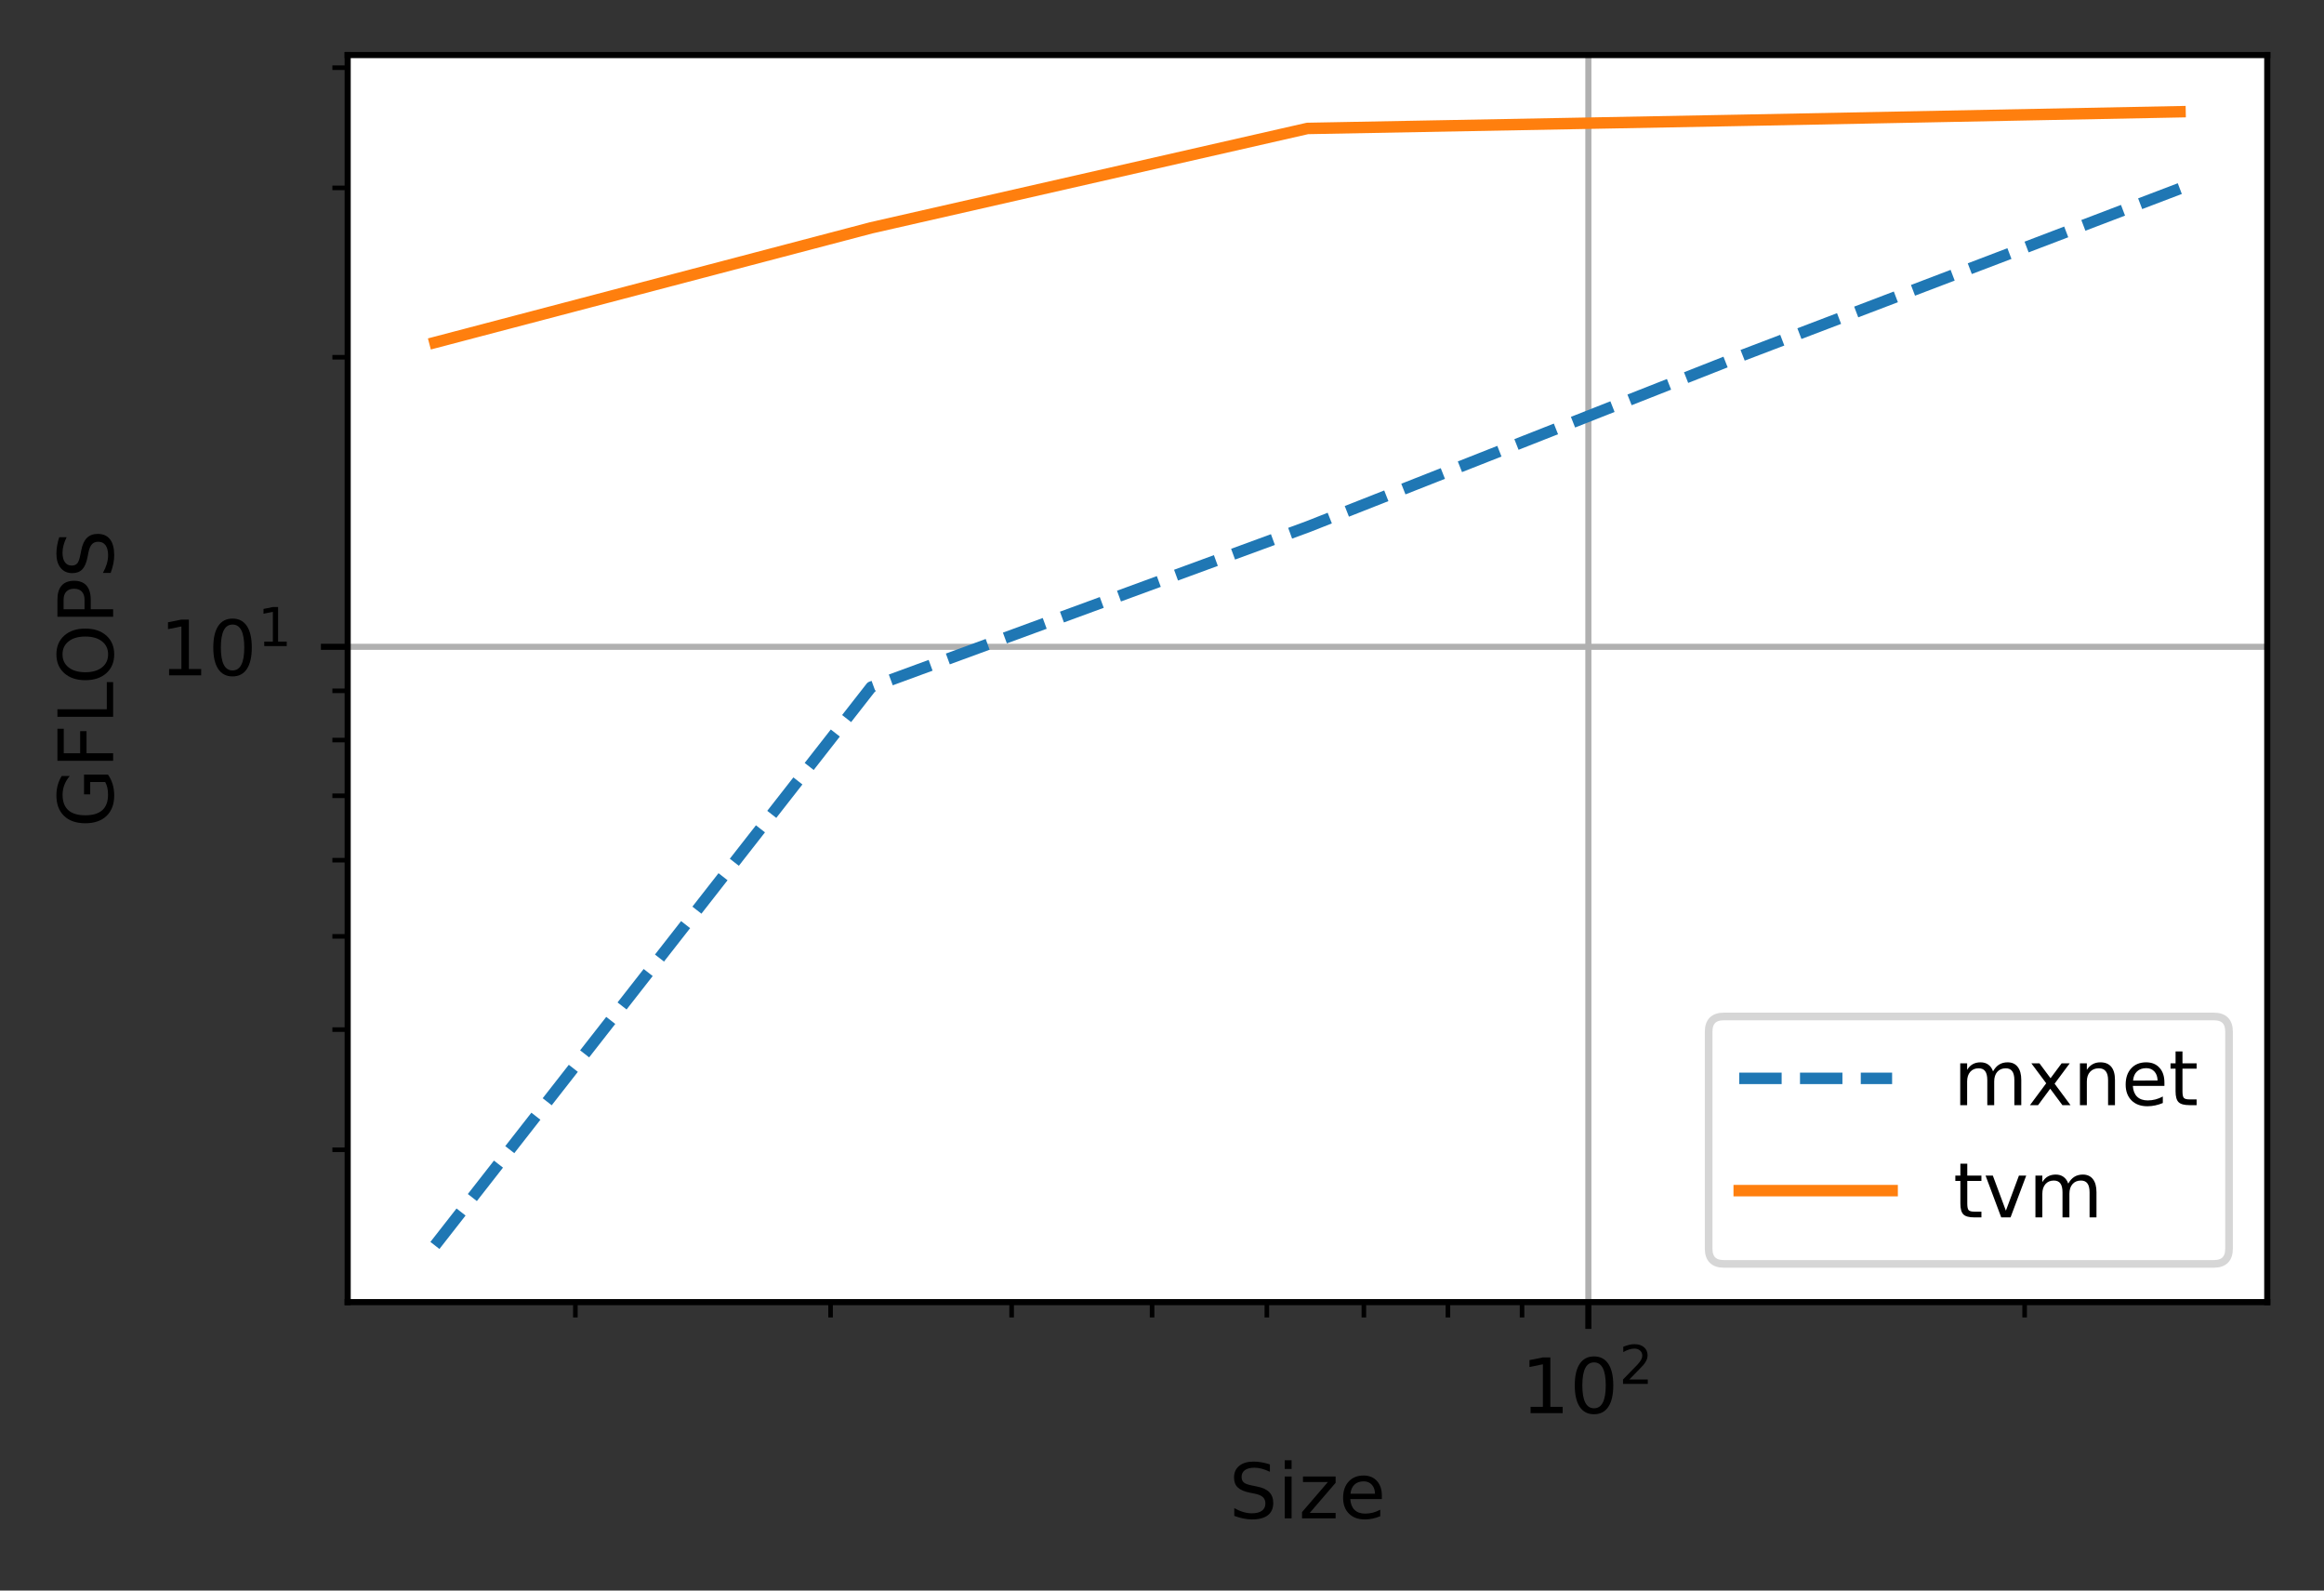 <?xml version="1.0" encoding="UTF-8"?>
<svg xmlns="http://www.w3.org/2000/svg" xmlns:xlink="http://www.w3.org/1999/xlink" width="380pt" height="260pt" viewBox="0 0 380 260" version="1.1">
<rect x="0" y="0" width="380" height="260" fill="#333333" stroke="none"/>
<defs>
<clipPath id="clip1">
  <path d="M 259 9 L 261 9 L 261 212.852 L 259 212.852 Z M 259 9 "/>
</clipPath>
<clipPath id="clip2">
  <path d="M 56.848 105 L 370.723 105 L 370.723 107 L 56.848 107 Z M 56.848 105 "/>
</clipPath>
<filter id="alpha" filterUnits="objectBoundingBox" x="0%" y="0%" width="100%" height="100%">
  <feColorMatrix type="matrix" in="SourceGraphic" values="0 0 0 0 1 0 0 0 0 1 0 0 0 0 1 0 0 0 1 0"/>
</filter>
<mask id="mask0">
  <g filter="url(#alpha)">
<rect x="0" y="0" width="380" height="260" style="fill:rgb(0%,0%,0%);fill-opacity:0.8;stroke:none;"/>
  </g>
</mask>
<clipPath id="clip3">
  <rect width="380" height="260"/>
</clipPath>
<g id="surface6" clip-path="url(#clip3)">
<path style="fill-rule:nonzero;fill:rgb(100%,100%,100%);fill-opacity:1;stroke-width:1;stroke-linecap:butt;stroke-linejoin:miter;stroke:rgb(80%,80%,80%);stroke-opacity:1;stroke-miterlimit:4;" d="M 225.506 165.281 L 289.578 165.281 C 290.913 165.281 291.578 164.613 291.578 163.281 L 291.578 134.925 C 291.578 133.591 290.913 132.925 289.578 132.925 L 225.506 132.925 C 224.175 132.925 223.506 133.591 223.506 134.925 L 223.506 163.281 C 223.506 164.613 224.175 165.281 225.506 165.281 Z M 225.506 165.281 " transform="matrix(1.25,0,0,1.25,0,0)"/>
</g>
</defs>
<g id="surface1">
<path style=" stroke:none;fill-rule:nonzero;fill:rgb(100%,100%,100%);fill-opacity:1;" d="M 56.848 212.852 L 370.723 212.852 L 370.723 9 L 56.848 9 Z M 56.848 212.852 "/>
<g clip-path="url(#clip1)" clip-rule="nonzero">
<path style="fill:none;stroke-width:0.8;stroke-linecap:square;stroke-linejoin:round;stroke:rgb(69.02%,69.02%,69.02%);stroke-opacity:1;stroke-miterlimit:4;" d="M 207.772 170.281 L 207.772 7.2 " transform="matrix(1.25,0,0,1.25,0,0)"/>
</g>
<path style="fill:none;stroke-width:0.8;stroke-linecap:butt;stroke-linejoin:round;stroke:rgb(0%,0%,0%);stroke-opacity:1;stroke-miterlimit:4;" d="M 0 0.001 L 0 3.501 " transform="matrix(1.25,0,0,1.25,259.715,212.85)"/>
<path style=" stroke:none;fill-rule:nonzero;fill:rgb(0%,0%,0%);fill-opacity:1;" d="M 250.266 229.965 L 252.277 229.965 L 252.277 223.012 L 250.086 223.453 L 250.086 222.328 L 252.266 221.891 L 253.5 221.891 L 253.5 229.965 L 255.512 229.965 L 255.512 231.004 L 250.266 231.004 Z M 250.266 229.965 "/>
<path style=" stroke:none;fill-rule:nonzero;fill:rgb(0%,0%,0%);fill-opacity:1;" d="M 260.641 222.703 C 260.008 222.703 259.527 223.016 259.207 223.641 C 258.891 224.262 258.73 225.203 258.73 226.457 C 258.73 227.703 258.891 228.641 259.207 229.266 C 259.527 229.891 260.008 230.203 260.641 230.203 C 261.281 230.203 261.758 229.891 262.078 229.266 C 262.398 228.641 262.559 227.703 262.559 226.457 C 262.559 225.203 262.398 224.262 262.078 223.641 C 261.758 223.016 261.281 222.703 260.641 222.703 Z M 260.641 221.727 C 261.664 221.727 262.441 222.129 262.98 222.938 C 263.52 223.746 263.789 224.918 263.789 226.457 C 263.789 227.988 263.52 229.16 262.98 229.969 C 262.441 230.777 261.664 231.18 260.641 231.18 C 259.621 231.18 258.84 230.777 258.301 229.969 C 257.762 229.16 257.492 227.988 257.492 226.457 C 257.492 224.918 257.762 223.746 258.301 222.938 C 258.84 222.129 259.621 221.727 260.641 221.727 Z M 260.641 221.727 "/>
<path style=" stroke:none;fill-rule:nonzero;fill:rgb(0%,0%,0%);fill-opacity:1;" d="M 266.418 225.492 L 269.43 225.492 L 269.43 226.219 L 265.383 226.219 L 265.383 225.492 C 265.707 225.152 266.156 224.699 266.719 224.125 C 267.285 223.555 267.641 223.188 267.785 223.02 C 268.062 222.711 268.254 222.449 268.363 222.234 C 268.477 222.02 268.531 221.809 268.531 221.598 C 268.531 221.262 268.41 220.984 268.172 220.77 C 267.934 220.555 267.625 220.449 267.242 220.449 C 266.973 220.449 266.688 220.496 266.387 220.59 C 266.086 220.684 265.766 220.828 265.422 221.02 L 265.422 220.145 C 265.77 220.008 266.094 219.902 266.398 219.828 C 266.699 219.758 266.977 219.723 267.227 219.723 C 267.887 219.723 268.414 219.887 268.809 220.219 C 269.199 220.551 269.398 220.992 269.398 221.543 C 269.398 221.805 269.348 222.055 269.25 222.289 C 269.152 222.523 268.973 222.801 268.715 223.121 C 268.641 223.203 268.414 223.441 268.035 223.836 C 267.652 224.23 267.113 224.781 266.418 225.492 Z M 266.418 225.492 "/>
<path style="fill:none;stroke-width:0.6;stroke-linecap:butt;stroke-linejoin:round;stroke:rgb(0%,0%,0%);stroke-opacity:1;stroke-miterlimit:4;" d="M -0.001 0.001 L -0.001 2.001 " transform="matrix(1.25,0,0,1.25,94.08,212.85)"/>
<path style="fill:none;stroke-width:0.6;stroke-linecap:butt;stroke-linejoin:round;stroke:rgb(0%,0%,0%);stroke-opacity:1;stroke-miterlimit:4;" d="M 0.001 0.001 L 0.001 2.001 " transform="matrix(1.25,0,0,1.25,135.808,212.85)"/>
<path style="fill:none;stroke-width:0.6;stroke-linecap:butt;stroke-linejoin:round;stroke:rgb(0%,0%,0%);stroke-opacity:1;stroke-miterlimit:4;" d="M -0.001 0.001 L -0.001 2.001 " transform="matrix(1.25,0,0,1.25,165.415,212.85)"/>
<path style="fill:none;stroke-width:0.6;stroke-linecap:butt;stroke-linejoin:round;stroke:rgb(0%,0%,0%);stroke-opacity:1;stroke-miterlimit:4;" d="M -0.001 0.001 L -0.001 2.001 " transform="matrix(1.25,0,0,1.25,188.38,212.85)"/>
<path style="fill:none;stroke-width:0.6;stroke-linecap:butt;stroke-linejoin:round;stroke:rgb(0%,0%,0%);stroke-opacity:1;stroke-miterlimit:4;" d="M 0.001 0.001 L 0.001 2.001 " transform="matrix(1.25,0,0,1.25,207.143,212.85)"/>
<path style="fill:none;stroke-width:0.6;stroke-linecap:butt;stroke-linejoin:round;stroke:rgb(0%,0%,0%);stroke-opacity:1;stroke-miterlimit:4;" d="M 0 0.001 L 0 2.001 " transform="matrix(1.25,0,0,1.25,223.008,212.85)"/>
<path style="fill:none;stroke-width:0.6;stroke-linecap:butt;stroke-linejoin:round;stroke:rgb(0%,0%,0%);stroke-opacity:1;stroke-miterlimit:4;" d="M 0 0.001 L 0 2.001 " transform="matrix(1.25,0,0,1.25,236.75,212.85)"/>
<path style="fill:none;stroke-width:0.6;stroke-linecap:butt;stroke-linejoin:round;stroke:rgb(0%,0%,0%);stroke-opacity:1;stroke-miterlimit:4;" d="M -0 0.001 L -0 2.001 " transform="matrix(1.25,0,0,1.25,248.872,212.85)"/>
<path style="fill:none;stroke-width:0.6;stroke-linecap:butt;stroke-linejoin:round;stroke:rgb(0%,0%,0%);stroke-opacity:1;stroke-miterlimit:4;" d="M 0.001 0.001 L 0.001 2.001 " transform="matrix(1.25,0,0,1.25,331.05,212.85)"/>
<path style=" stroke:none;fill-rule:nonzero;fill:rgb(0%,0%,0%);fill-opacity:1;" d="M 207.645 239.383 L 207.645 240.586 C 207.176 240.359 206.734 240.195 206.32 240.086 C 205.906 239.973 205.504 239.918 205.117 239.918 C 204.445 239.918 203.93 240.047 203.562 240.309 C 203.199 240.57 203.016 240.941 203.016 241.422 C 203.016 241.824 203.137 242.129 203.379 242.336 C 203.621 242.539 204.082 242.703 204.758 242.832 L 205.5 242.984 C 206.422 243.16 207.098 243.469 207.535 243.91 C 207.973 244.352 208.191 244.941 208.191 245.68 C 208.191 246.562 207.898 247.234 207.305 247.691 C 206.715 248.145 205.848 248.375 204.703 248.375 C 204.273 248.375 203.812 248.324 203.324 248.227 C 202.84 248.129 202.336 247.984 201.816 247.793 L 201.816 246.523 C 202.316 246.805 202.805 247.016 203.285 247.16 C 203.766 247.301 204.238 247.371 204.703 247.371 C 205.406 247.371 205.949 247.234 206.332 246.957 C 206.715 246.68 206.906 246.285 206.906 245.773 C 206.906 245.324 206.77 244.977 206.492 244.723 C 206.219 244.469 205.77 244.281 205.141 244.156 L 204.391 244.008 C 203.473 243.824 202.805 243.539 202.395 243.148 C 201.984 242.758 201.777 242.215 201.777 241.52 C 201.777 240.711 202.062 240.078 202.629 239.613 C 203.199 239.148 203.98 238.918 204.977 238.918 C 205.406 238.918 205.84 238.957 206.281 239.035 C 206.727 239.113 207.18 239.227 207.645 239.383 Z M 207.645 239.383 "/>
<path style=" stroke:none;fill-rule:nonzero;fill:rgb(0%,0%,0%);fill-opacity:1;" d="M 210.066 241.359 L 211.191 241.359 L 211.191 248.195 L 210.066 248.195 Z M 210.066 238.699 L 211.191 238.699 L 211.191 240.121 L 210.066 240.121 Z M 210.066 238.699 "/>
<path style=" stroke:none;fill-rule:nonzero;fill:rgb(0%,0%,0%);fill-opacity:1;" d="M 213.051 241.359 L 218.387 241.359 L 218.387 242.387 L 214.164 247.301 L 218.387 247.301 L 218.387 248.195 L 212.898 248.195 L 212.898 247.172 L 217.125 242.258 L 213.051 242.258 Z M 213.051 241.359 "/>
<path style=" stroke:none;fill-rule:nonzero;fill:rgb(0%,0%,0%);fill-opacity:1;" d="M 225.949 244.496 L 225.949 245.047 L 220.785 245.047 C 220.836 245.82 221.066 246.406 221.484 246.812 C 221.902 247.219 222.48 247.422 223.227 247.422 C 223.656 247.422 224.074 247.367 224.48 247.262 C 224.887 247.156 225.289 246.996 225.688 246.785 L 225.688 247.848 C 225.285 248.02 224.871 248.148 224.445 248.238 C 224.023 248.328 223.594 248.375 223.16 248.375 C 222.07 248.375 221.203 248.055 220.566 247.422 C 219.93 246.785 219.613 245.926 219.613 244.844 C 219.613 243.727 219.914 242.84 220.52 242.184 C 221.125 241.523 221.938 241.195 222.965 241.195 C 223.883 241.195 224.609 241.492 225.145 242.086 C 225.68 242.676 225.949 243.48 225.949 244.496 Z M 224.824 244.168 C 224.816 243.555 224.645 243.062 224.309 242.699 C 223.973 242.332 223.531 242.148 222.977 242.148 C 222.352 242.148 221.848 242.324 221.473 242.68 C 221.098 243.031 220.879 243.531 220.82 244.176 Z M 224.824 244.168 "/>
<g clip-path="url(#clip2)" clip-rule="nonzero">
<path style="fill:none;stroke-width:0.8;stroke-linecap:square;stroke-linejoin:round;stroke:rgb(69.02%,69.02%,69.02%);stroke-opacity:1;stroke-miterlimit:4;" d="M 45.478 84.584 L 296.578 84.584 " transform="matrix(1.25,0,0,1.25,0,0)"/>
</g>
<path style="fill:none;stroke-width:0.8;stroke-linecap:butt;stroke-linejoin:round;stroke:rgb(0%,0%,0%);stroke-opacity:1;stroke-miterlimit:4;" d="M 0 -0 L -3.5 -0 " transform="matrix(1.25,0,0,1.25,56.848,105.731)"/>
<path style=" stroke:none;fill-rule:nonzero;fill:rgb(0%,0%,0%);fill-opacity:1;" d="M 27.648 109.355 L 29.66 109.355 L 29.66 102.402 L 27.469 102.844 L 27.469 101.719 L 29.648 101.281 L 30.883 101.281 L 30.883 109.355 L 32.895 109.355 L 32.895 110.395 L 27.648 110.395 Z M 27.648 109.355 "/>
<path style=" stroke:none;fill-rule:nonzero;fill:rgb(0%,0%,0%);fill-opacity:1;" d="M 38.023 102.094 C 37.391 102.094 36.91 102.406 36.59 103.031 C 36.273 103.656 36.113 104.594 36.113 105.848 C 36.113 107.098 36.273 108.031 36.59 108.656 C 36.91 109.281 37.391 109.594 38.023 109.594 C 38.664 109.594 39.141 109.281 39.461 108.656 C 39.781 108.031 39.941 107.098 39.941 105.848 C 39.941 104.594 39.781 103.656 39.461 103.031 C 39.141 102.406 38.664 102.094 38.023 102.094 Z M 38.023 101.117 C 39.047 101.117 39.824 101.52 40.363 102.328 C 40.902 103.137 41.172 104.309 41.172 105.848 C 41.172 107.383 40.902 108.551 40.363 109.359 C 39.824 110.168 39.047 110.57 38.023 110.57 C 37.004 110.57 36.223 110.168 35.684 109.359 C 35.145 108.551 34.875 107.383 34.875 105.848 C 34.875 104.309 35.145 103.137 35.684 102.328 C 36.223 101.52 37.004 101.117 38.023 101.117 Z M 38.023 101.117 "/>
<path style=" stroke:none;fill-rule:nonzero;fill:rgb(0%,0%,0%);fill-opacity:1;" d="M 43.207 104.883 L 44.617 104.883 L 44.617 100.016 L 43.086 100.324 L 43.086 99.539 L 44.609 99.23 L 45.473 99.23 L 45.473 104.883 L 46.883 104.883 L 46.883 105.609 L 43.207 105.609 Z M 43.207 104.883 "/>
<path style="fill:none;stroke-width:0.6;stroke-linecap:butt;stroke-linejoin:round;stroke:rgb(0%,0%,0%);stroke-opacity:1;stroke-miterlimit:4;" d="M 0 0.001 L -2 0.001 " transform="matrix(1.25,0,0,1.25,56.848,187.945)"/>
<path style="fill:none;stroke-width:0.6;stroke-linecap:butt;stroke-linejoin:round;stroke:rgb(0%,0%,0%);stroke-opacity:1;stroke-miterlimit:4;" d="M 0 0.001 L -2 0.001 " transform="matrix(1.25,0,0,1.25,56.848,168.3)"/>
<path style="fill:none;stroke-width:0.6;stroke-linecap:butt;stroke-linejoin:round;stroke:rgb(0%,0%,0%);stroke-opacity:1;stroke-miterlimit:4;" d="M 0 -0 L -2 -0 " transform="matrix(1.25,0,0,1.25,56.848,153.063)"/>
<path style="fill:none;stroke-width:0.6;stroke-linecap:butt;stroke-linejoin:round;stroke:rgb(0%,0%,0%);stroke-opacity:1;stroke-miterlimit:4;" d="M 0 0.001 L -2 0.001 " transform="matrix(1.25,0,0,1.25,56.848,140.613)"/>
<path style="fill:none;stroke-width:0.6;stroke-linecap:butt;stroke-linejoin:round;stroke:rgb(0%,0%,0%);stroke-opacity:1;stroke-miterlimit:4;" d="M 0 -0 L -2 -0 " transform="matrix(1.25,0,0,1.25,56.848,130.086)"/>
<path style="fill:none;stroke-width:0.6;stroke-linecap:butt;stroke-linejoin:round;stroke:rgb(0%,0%,0%);stroke-opacity:1;stroke-miterlimit:4;" d="M 0 0 L -2 0 " transform="matrix(1.25,0,0,1.25,56.848,120.968)"/>
<path style="fill:none;stroke-width:0.6;stroke-linecap:butt;stroke-linejoin:round;stroke:rgb(0%,0%,0%);stroke-opacity:1;stroke-miterlimit:4;" d="M 0 0 L -2 0 " transform="matrix(1.25,0,0,1.25,56.848,112.925)"/>
<path style="fill:none;stroke-width:0.6;stroke-linecap:butt;stroke-linejoin:round;stroke:rgb(0%,0%,0%);stroke-opacity:1;stroke-miterlimit:4;" d="M 0 -0 L -2 -0 " transform="matrix(1.25,0,0,1.25,56.848,58.399)"/>
<path style="fill:none;stroke-width:0.6;stroke-linecap:butt;stroke-linejoin:round;stroke:rgb(0%,0%,0%);stroke-opacity:1;stroke-miterlimit:4;" d="M 0 -0 L -2 -0 " transform="matrix(1.25,0,0,1.25,56.848,30.711)"/>
<path style="fill:none;stroke-width:0.6;stroke-linecap:butt;stroke-linejoin:round;stroke:rgb(0%,0%,0%);stroke-opacity:1;stroke-miterlimit:4;" d="M 0 -0 L -2 -0 " transform="matrix(1.25,0,0,1.25,56.848,11.067)"/>
<path style=" stroke:none;fill-rule:nonzero;fill:rgb(0%,0%,0%);fill-opacity:1;" d="M 17.199 127.836 L 14.75 127.836 L 14.75 129.848 L 13.738 129.848 L 13.738 126.613 L 17.652 126.613 C 17.988 127.09 18.242 127.613 18.418 128.188 C 18.59 128.762 18.676 129.375 18.676 130.023 C 18.676 131.449 18.262 132.562 17.43 133.367 C 16.594 134.172 15.438 134.574 13.953 134.574 C 12.461 134.574 11.301 134.172 10.469 133.367 C 9.637 132.562 9.223 131.449 9.223 130.023 C 9.223 129.43 9.293 128.867 9.441 128.332 C 9.586 127.797 9.805 127.301 10.09 126.852 L 11.402 126.852 C 11.016 127.305 10.723 127.789 10.527 128.305 C 10.332 128.816 10.234 129.355 10.234 129.922 C 10.234 131.035 10.547 131.875 11.168 132.434 C 11.789 132.992 12.719 133.273 13.953 133.273 C 15.18 133.273 16.105 132.992 16.73 132.434 C 17.352 131.875 17.664 131.035 17.664 129.922 C 17.664 129.484 17.625 129.098 17.551 128.758 C 17.473 128.414 17.355 128.105 17.199 127.836 Z M 17.199 127.836 "/>
<path style=" stroke:none;fill-rule:nonzero;fill:rgb(0%,0%,0%);fill-opacity:1;" d="M 9.387 124.363 L 9.387 119.125 L 10.426 119.125 L 10.426 123.129 L 13.109 123.129 L 13.109 119.516 L 14.148 119.516 L 14.148 123.129 L 18.5 123.129 L 18.5 124.363 Z M 9.387 124.363 "/>
<path style=" stroke:none;fill-rule:nonzero;fill:rgb(0%,0%,0%);fill-opacity:1;" d="M 9.387 117.172 L 9.387 115.938 L 17.461 115.938 L 17.461 111.5 L 18.5 111.5 L 18.5 117.172 Z M 9.387 117.172 "/>
<path style=" stroke:none;fill-rule:nonzero;fill:rgb(0%,0%,0%);fill-opacity:1;" d="M 10.223 106.961 C 10.223 107.859 10.555 108.57 11.223 109.098 C 11.891 109.621 12.801 109.887 13.953 109.887 C 15.098 109.887 16.008 109.621 16.676 109.098 C 17.34 108.57 17.676 107.859 17.676 106.961 C 17.676 106.066 17.34 105.359 16.676 104.836 C 16.008 104.312 15.098 104.051 13.953 104.051 C 12.801 104.051 11.891 104.312 11.223 104.836 C 10.555 105.359 10.223 106.066 10.223 106.961 Z M 9.223 106.961 C 9.223 105.684 9.648 104.664 10.508 103.898 C 11.363 103.133 12.512 102.75 13.953 102.75 C 15.387 102.75 16.535 103.133 17.391 103.898 C 18.246 104.664 18.676 105.684 18.676 106.961 C 18.676 108.242 18.25 109.27 17.395 110.035 C 16.539 110.805 15.391 111.188 13.953 111.188 C 12.512 111.188 11.363 110.805 10.508 110.035 C 9.648 109.27 9.223 108.242 9.223 106.961 Z M 9.223 106.961 "/>
<path style=" stroke:none;fill-rule:nonzero;fill:rgb(0%,0%,0%);fill-opacity:1;" d="M 10.398 99.59 L 13.824 99.59 L 13.824 98.039 C 13.824 97.465 13.676 97.02 13.379 96.707 C 13.082 96.395 12.656 96.238 12.109 96.238 C 11.562 96.238 11.141 96.395 10.844 96.707 C 10.547 97.02 10.398 97.465 10.398 98.039 Z M 9.387 100.82 L 9.387 98.039 C 9.387 97.016 9.617 96.246 10.078 95.723 C 10.539 95.199 11.219 94.938 12.109 94.938 C 13.008 94.938 13.688 95.199 14.148 95.723 C 14.605 96.246 14.836 97.016 14.836 98.039 L 14.836 99.59 L 18.5 99.59 L 18.5 100.82 Z M 9.387 100.82 "/>
<path style=" stroke:none;fill-rule:nonzero;fill:rgb(0%,0%,0%);fill-opacity:1;" d="M 9.684 87.82 L 10.887 87.82 C 10.664 88.289 10.496 88.73 10.387 89.145 C 10.277 89.562 10.223 89.961 10.223 90.348 C 10.223 91.02 10.352 91.535 10.613 91.902 C 10.871 92.266 11.242 92.449 11.723 92.449 C 12.125 92.449 12.43 92.328 12.637 92.086 C 12.84 91.844 13.008 91.383 13.133 90.707 L 13.285 89.965 C 13.461 89.043 13.77 88.367 14.211 87.93 C 14.652 87.492 15.242 87.273 15.984 87.273 C 16.867 87.273 17.535 87.57 17.992 88.16 C 18.449 88.754 18.676 89.621 18.676 90.762 C 18.676 91.195 18.629 91.652 18.531 92.141 C 18.434 92.625 18.289 93.129 18.098 93.648 L 16.828 93.648 C 17.105 93.148 17.316 92.66 17.461 92.18 C 17.602 91.699 17.676 91.227 17.676 90.762 C 17.676 90.059 17.535 89.516 17.262 89.133 C 16.984 88.75 16.586 88.559 16.074 88.559 C 15.629 88.559 15.277 88.695 15.027 88.973 C 14.773 89.246 14.582 89.695 14.457 90.324 L 14.312 91.074 C 14.129 91.996 13.844 92.66 13.453 93.07 C 13.062 93.48 12.516 93.688 11.82 93.688 C 11.016 93.688 10.379 93.402 9.918 92.836 C 9.453 92.266 9.223 91.484 9.223 90.488 C 9.223 90.062 9.262 89.625 9.34 89.184 C 9.414 88.738 9.531 88.285 9.684 87.82 Z M 9.684 87.82 "/>
<path style="fill:none;stroke-width:1.5;stroke-linecap:butt;stroke-linejoin:round;stroke:rgb(12.157%,46.667%,70.588%);stroke-opacity:1;stroke-dasharray:5.55,2.4;stroke-miterlimit:4;" d="M 56.891 162.869 L 113.959 89.856 L 171.028 68.9 L 228.097 46.406 L 285.166 24.653 " transform="matrix(1.25,0,0,1.25,0,0)"/>
<path style="fill:none;stroke-width:1.5;stroke-linecap:square;stroke-linejoin:round;stroke:rgb(100%,49.804%,5.49%);stroke-opacity:1;stroke-miterlimit:4;" d="M 56.891 44.788 L 113.959 29.794 L 171.028 16.797 L 228.097 15.728 L 285.166 14.613 " transform="matrix(1.25,0,0,1.25,0,0)"/>
<path style="fill:none;stroke-width:0.8;stroke-linecap:square;stroke-linejoin:miter;stroke:rgb(0%,0%,0%);stroke-opacity:1;stroke-miterlimit:4;" d="M 45.478 170.281 L 45.478 7.2 " transform="matrix(1.25,0,0,1.25,0,0)"/>
<path style="fill:none;stroke-width:0.8;stroke-linecap:square;stroke-linejoin:miter;stroke:rgb(0%,0%,0%);stroke-opacity:1;stroke-miterlimit:4;" d="M 296.578 170.281 L 296.578 7.2 " transform="matrix(1.25,0,0,1.25,0,0)"/>
<path style="fill:none;stroke-width:0.8;stroke-linecap:square;stroke-linejoin:miter;stroke:rgb(0%,0%,0%);stroke-opacity:1;stroke-miterlimit:4;" d="M 45.478 170.281 L 296.578 170.281 " transform="matrix(1.25,0,0,1.25,0,0)"/>
<path style="fill:none;stroke-width:0.8;stroke-linecap:square;stroke-linejoin:miter;stroke:rgb(0%,0%,0%);stroke-opacity:1;stroke-miterlimit:4;" d="M 45.478 7.2 L 296.578 7.2 " transform="matrix(1.25,0,0,1.25,0,0)"/>
<use xlink:href="#surface6" mask="url(#mask0)"/>
<path style="fill:none;stroke-width:1.5;stroke-linecap:butt;stroke-linejoin:round;stroke:rgb(12.157%,46.667%,70.588%);stroke-opacity:1;stroke-dasharray:5.55,2.4;stroke-miterlimit:4;" d="M 227.506 141.022 L 247.506 141.022 " transform="matrix(1.25,0,0,1.25,0,0)"/>
<path style=" stroke:none;fill-rule:nonzero;fill:rgb(0%,0%,0%);fill-opacity:1;" d="M 325.883 175.129 C 326.164 174.625 326.5 174.25 326.891 174.012 C 327.281 173.773 327.742 173.652 328.27 173.652 C 328.984 173.652 329.531 173.902 329.918 174.402 C 330.305 174.898 330.5 175.605 330.5 176.527 L 330.5 180.652 L 329.371 180.652 L 329.371 176.562 C 329.371 175.906 329.254 175.422 329.02 175.105 C 328.789 174.789 328.438 174.629 327.961 174.629 C 327.379 174.629 326.918 174.824 326.578 175.211 C 326.242 175.594 326.074 176.121 326.074 176.789 L 326.074 180.652 L 324.945 180.652 L 324.945 176.562 C 324.945 175.902 324.828 175.418 324.598 175.102 C 324.367 174.785 324.008 174.629 323.523 174.629 C 322.949 174.629 322.492 174.824 322.152 175.211 C 321.816 175.598 321.648 176.125 321.648 176.789 L 321.648 180.652 L 320.52 180.652 L 320.52 173.816 L 321.648 173.816 L 321.648 174.879 C 321.906 174.461 322.211 174.152 322.57 173.953 C 322.93 173.754 323.352 173.652 323.844 173.652 C 324.344 173.652 324.766 173.777 325.113 174.031 C 325.461 174.281 325.719 174.648 325.883 175.129 Z M 325.883 175.129 "/>
<path style=" stroke:none;fill-rule:nonzero;fill:rgb(0%,0%,0%);fill-opacity:1;" d="M 338.422 173.816 L 335.949 177.145 L 338.551 180.652 L 337.227 180.652 L 335.234 177.969 L 333.246 180.652 L 331.922 180.652 L 334.578 177.078 L 332.148 173.816 L 333.473 173.816 L 335.285 176.254 L 337.098 173.816 Z M 338.422 173.816 "/>
<path style=" stroke:none;fill-rule:nonzero;fill:rgb(0%,0%,0%);fill-opacity:1;" d="M 345.82 176.527 L 345.82 180.652 L 344.695 180.652 L 344.695 176.562 C 344.695 175.914 344.57 175.434 344.316 175.113 C 344.066 174.789 343.688 174.629 343.184 174.629 C 342.578 174.629 342.098 174.824 341.746 175.211 C 341.398 175.594 341.223 176.121 341.223 176.789 L 341.223 180.652 L 340.094 180.652 L 340.094 173.816 L 341.223 173.816 L 341.223 174.879 C 341.492 174.469 341.809 174.16 342.172 173.957 C 342.535 173.754 342.957 173.652 343.434 173.652 C 344.219 173.652 344.812 173.895 345.215 174.383 C 345.617 174.867 345.82 175.582 345.82 176.527 Z M 345.82 176.527 "/>
<path style=" stroke:none;fill-rule:nonzero;fill:rgb(0%,0%,0%);fill-opacity:1;" d="M 353.906 176.953 L 353.906 177.504 L 348.742 177.504 C 348.793 178.277 349.023 178.863 349.441 179.27 C 349.859 179.676 350.438 179.879 351.184 179.879 C 351.613 179.879 352.031 179.824 352.438 179.719 C 352.844 179.613 353.246 179.453 353.645 179.242 L 353.645 180.305 C 353.242 180.477 352.828 180.605 352.406 180.695 C 351.98 180.785 351.551 180.832 351.117 180.832 C 350.027 180.832 349.164 180.512 348.527 179.879 C 347.891 179.242 347.57 178.383 347.57 177.301 C 347.57 176.184 347.871 175.297 348.477 174.641 C 349.082 173.98 349.895 173.652 350.922 173.652 C 351.84 173.652 352.57 173.949 353.105 174.543 C 353.641 175.133 353.906 175.938 353.906 176.953 Z M 352.785 176.625 C 352.777 176.012 352.605 175.52 352.27 175.156 C 351.934 174.789 351.488 174.605 350.934 174.605 C 350.309 174.605 349.805 174.781 349.43 175.137 C 349.055 175.488 348.836 175.988 348.781 176.633 Z M 352.785 176.625 "/>
<path style=" stroke:none;fill-rule:nonzero;fill:rgb(0%,0%,0%);fill-opacity:1;" d="M 356.859 171.875 L 356.859 173.816 L 359.172 173.816 L 359.172 174.691 L 356.859 174.691 L 356.859 178.402 C 356.859 178.957 356.938 179.316 357.09 179.477 C 357.242 179.633 357.551 179.715 358.02 179.715 L 359.172 179.715 L 359.172 180.652 L 358.02 180.652 C 357.152 180.652 356.555 180.492 356.227 180.168 C 355.895 179.844 355.73 179.254 355.73 178.402 L 355.73 174.691 L 354.906 174.691 L 354.906 173.816 L 355.73 173.816 L 355.73 171.875 Z M 356.859 171.875 "/>
<path style="fill:none;stroke-width:1.5;stroke-linecap:square;stroke-linejoin:round;stroke:rgb(100%,49.804%,5.49%);stroke-opacity:1;stroke-miterlimit:4;" d="M 227.506 155.7 L 247.506 155.7 " transform="matrix(1.25,0,0,1.25,0,0)"/>
<path style=" stroke:none;fill-rule:nonzero;fill:rgb(0%,0%,0%);fill-opacity:1;" d="M 321.672 190.223 L 321.672 192.164 L 323.984 192.164 L 323.984 193.039 L 321.672 193.039 L 321.672 196.75 C 321.672 197.305 321.75 197.664 321.902 197.824 C 322.055 197.98 322.363 198.062 322.832 198.062 L 323.984 198.062 L 323.984 199 L 322.832 199 C 321.965 199 321.367 198.84 321.039 198.516 C 320.711 198.191 320.543 197.602 320.543 196.75 L 320.543 193.039 L 319.719 193.039 L 319.719 192.164 L 320.543 192.164 L 320.543 190.223 Z M 321.672 190.223 "/>
<path style=" stroke:none;fill-rule:nonzero;fill:rgb(0%,0%,0%);fill-opacity:1;" d="M 324.66 192.164 L 325.848 192.164 L 327.984 197.902 L 330.121 192.164 L 331.312 192.164 L 328.746 199 L 327.223 199 Z M 324.66 192.164 "/>
<path style=" stroke:none;fill-rule:nonzero;fill:rgb(0%,0%,0%);fill-opacity:1;" d="M 338.184 193.477 C 338.465 192.973 338.801 192.598 339.191 192.359 C 339.582 192.121 340.043 192 340.57 192 C 341.281 192 341.832 192.25 342.219 192.75 C 342.605 193.246 342.797 193.953 342.797 194.875 L 342.797 199 L 341.668 199 L 341.668 194.91 C 341.668 194.254 341.555 193.77 341.32 193.453 C 341.09 193.137 340.734 192.977 340.258 192.977 C 339.676 192.977 339.219 193.172 338.879 193.559 C 338.543 193.941 338.371 194.469 338.371 195.137 L 338.371 199 L 337.242 199 L 337.242 194.91 C 337.242 194.25 337.129 193.766 336.895 193.449 C 336.664 193.133 336.305 192.977 335.82 192.977 C 335.246 192.977 334.793 193.172 334.453 193.559 C 334.117 193.945 333.945 194.473 333.945 195.137 L 333.945 199 L 332.816 199 L 332.816 192.164 L 333.945 192.164 L 333.945 193.227 C 334.203 192.809 334.512 192.5 334.867 192.301 C 335.227 192.102 335.652 192 336.145 192 C 336.641 192 337.062 192.125 337.41 192.379 C 337.758 192.629 338.016 192.996 338.184 193.477 Z M 338.184 193.477 "/>
</g>
</svg>
